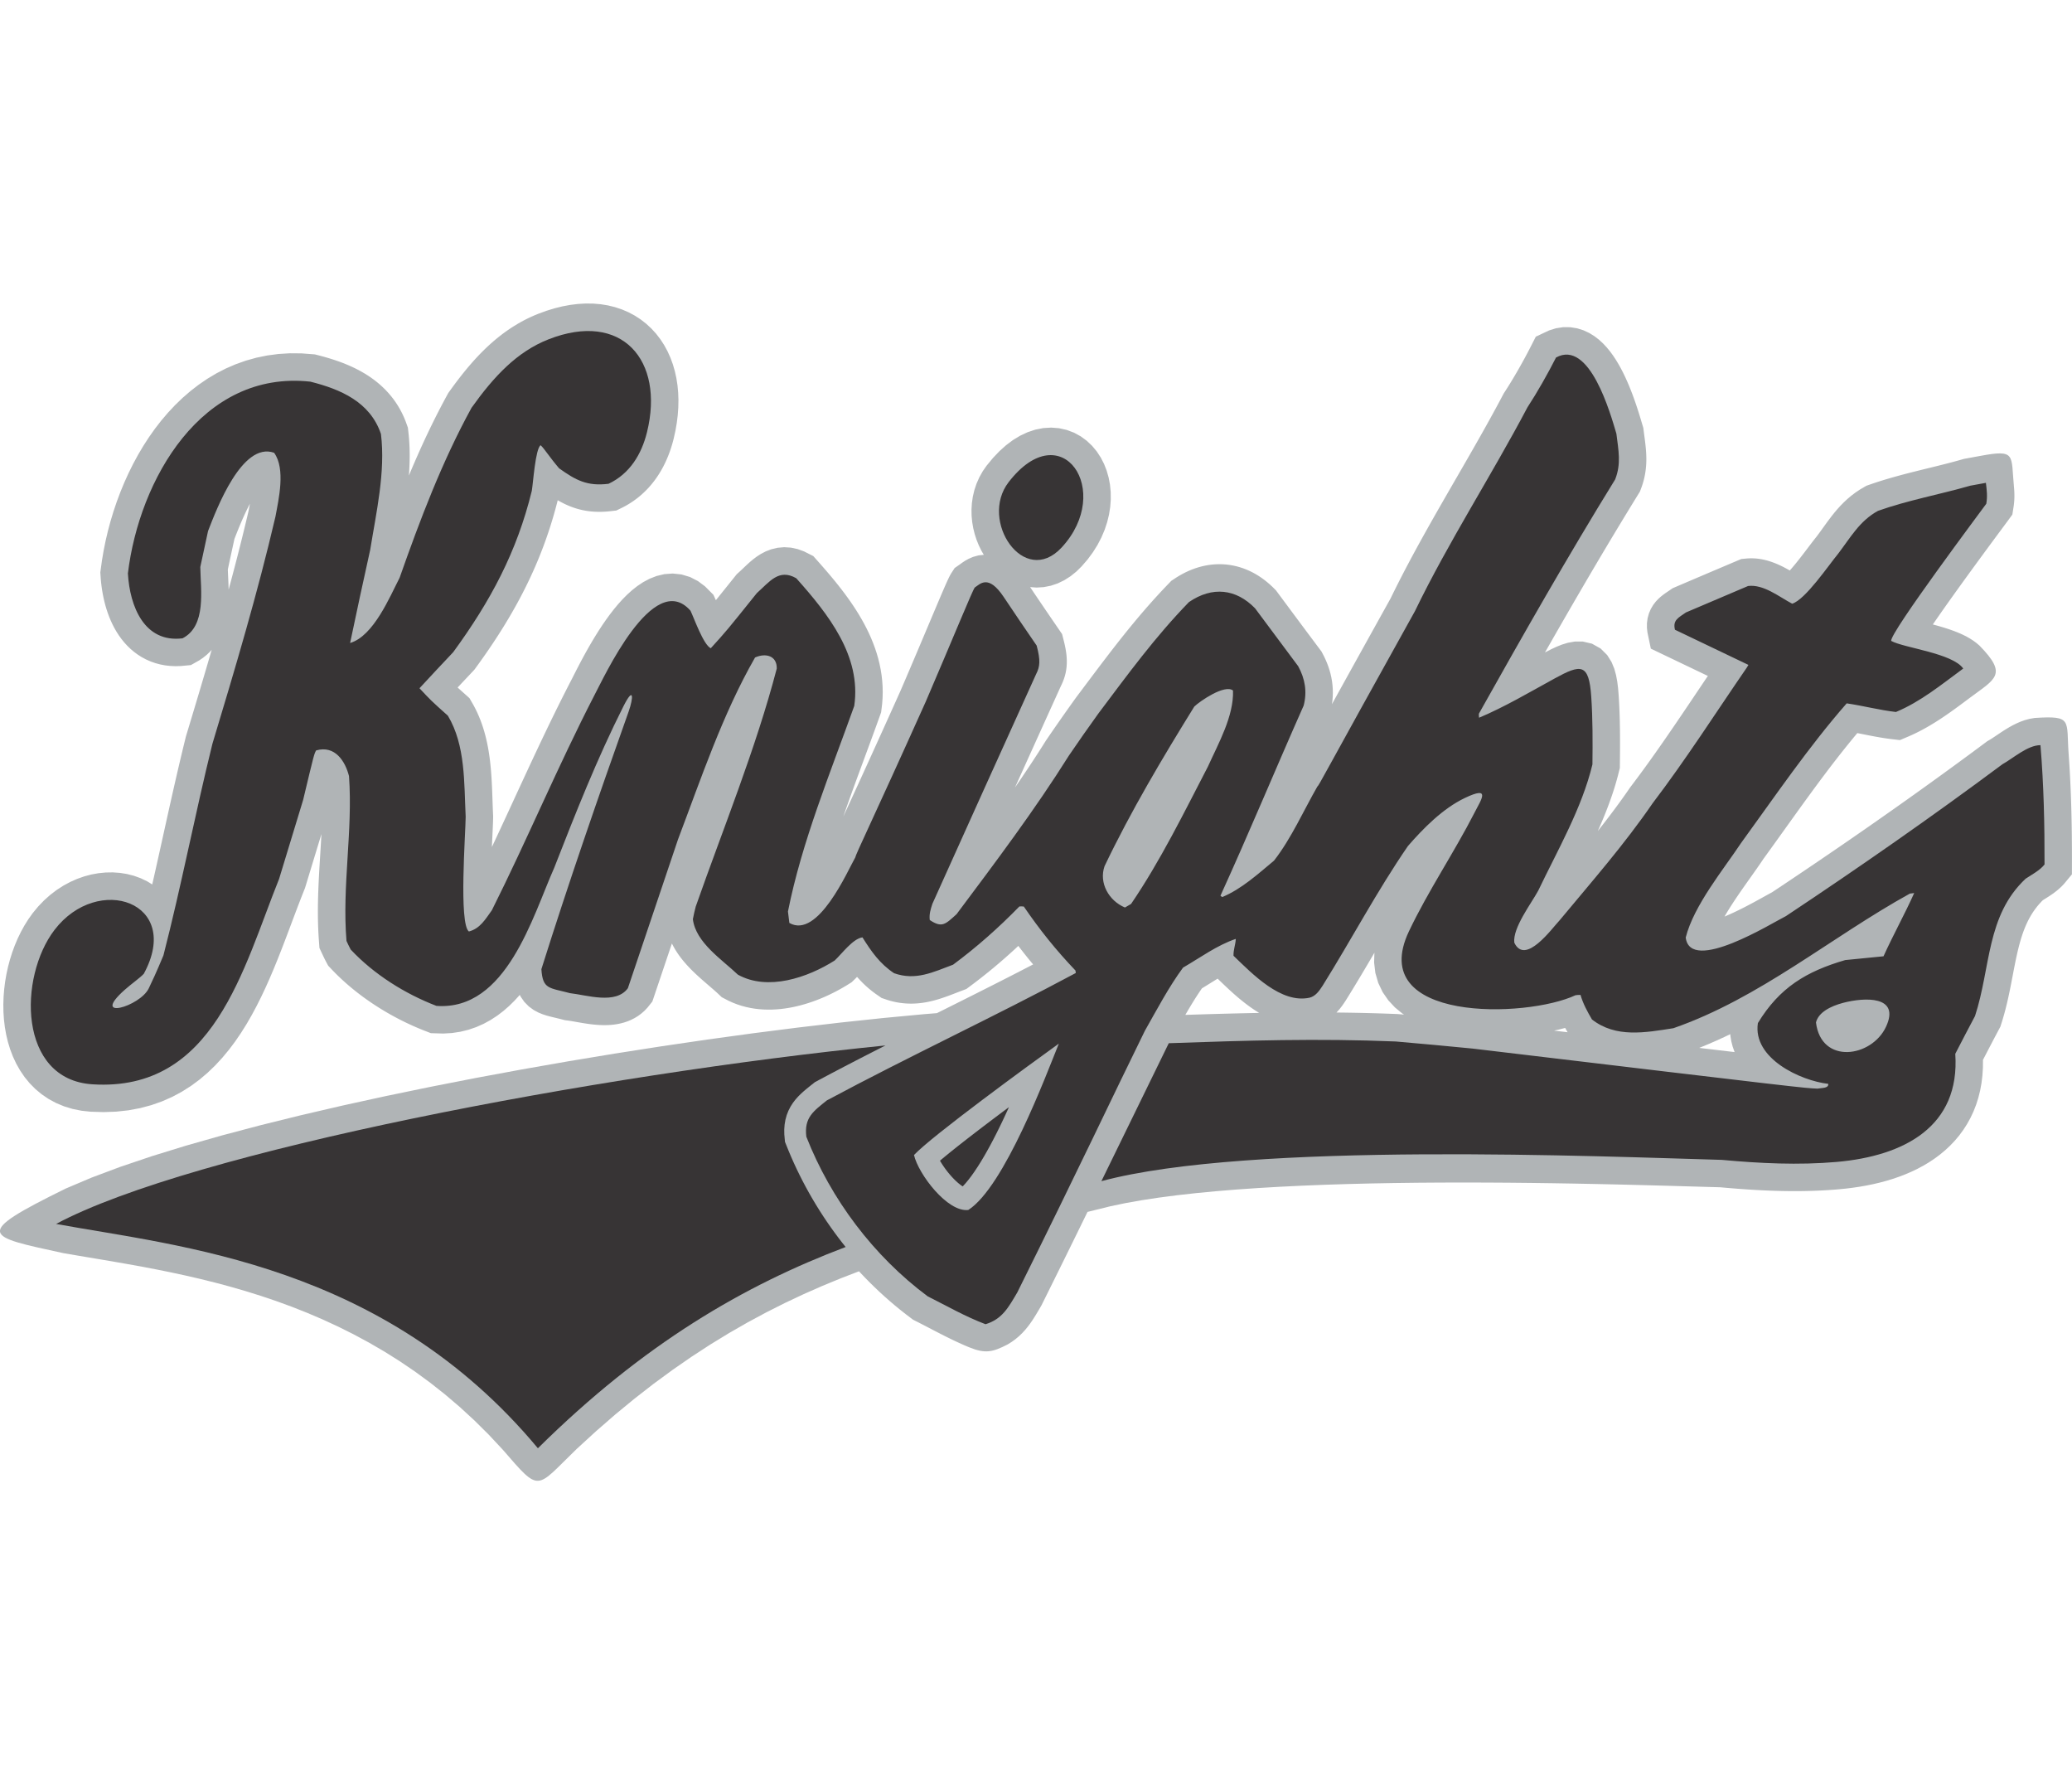<?xml version="1.0" encoding="UTF-8"?>
<!DOCTYPE svg PUBLIC "-//W3C//DTD SVG 1.1//EN" "http://www.w3.org/Graphics/SVG/1.1/DTD/svg11.dtd">
<!-- Creator: CorelDRAW -->
<svg xmlns="http://www.w3.org/2000/svg" xml:space="preserve" width="7.848in" height="6.757in" version="1.1" style="shape-rendering:geometricPrecision; text-rendering:geometricPrecision; image-rendering:optimizeQuality; fill-rule:evenodd; clip-rule:evenodd"
viewBox="0 0 7847.73 4457.89"
 xmlns:xlink="http://www.w3.org/1999/xlink"
 xmlns:xodm="http://www.corel.com/coreldraw/odm/2003">
 <defs>
  <style type="text/css">
   <![CDATA[
    .fil1 {fill:#373435}
    .fil0 {fill:#B0B4B6}
   ]]>
  </style>
 </defs>
 <g id="Layer_x0020_1">
  <g id="_2008737960928">
   <path class="fil0" d="M3737.24 613.36l23.92 -28.95 24.12 -25.34 25.03 -22.43 26.02 -19.54 27.12 -16.49 28.2 -13.27 29.23 -9.76 30.01 -5.99 30.4 -1.87 30.09 2.35 29.15 6.54 27.54 10.43 25.43 13.93 22.93 16.87 20.26 19.28 17.58 21.24 14.97 22.89 12.38 24.18 9.92 25.29 7.47 26.23 5.09 27.01 2.69 27.66 0.3 28.17 -2.12 28.51 -4.54 28.82 -7.05 28.91 -9.56 28.86 -12.13 28.62 -14.71 28.27 -17.33 27.72 -19.93 27.02 -22.84 26.48 -20.12 19.8 -21.97 17.68 -23.53 15.04 -24.96 12.08 -26.13 8.83 -26.88 5.3 -26.97 1.68 -24.65 -1.72 1.95 2.93 3.84 5.72 3.81 5.69 3.81 5.68 3.82 5.68 3.84 5.69 3.84 5.69 3.85 5.68 3.86 5.71 3.88 5.71 3.91 5.77 7.64 11.26 3.89 5.71 3.89 5.71 3.9 5.73 3.9 5.73 3.86 5.67 3.9 5.71 3.92 5.74 3.88 5.67 3.93 5.74 3.92 5.73 3.93 5.74 3.92 5.73 3.9 5.7 3.89 5.68 3.97 5.78 14.33 20.97 7.44 29.11 2.76 11.86 2.4 11.65 2 11.52 1.62 11.66 1.12 11.78 0.57 11.91 -0.07 12.01 -0.75 12.23 -1.54 12.22 -2.28 12.01 -2.98 11.57 -3.52 10.95 -3.94 10.25 -4.23 9.61 -2.86 5.79 -11.57 25.58 -24.62 54.37 -12.32 27.17 -12.29 27.15 -24.61 54.37 -12.3 27.15 -12.28 27.16 -12.31 27.18 -12.29 27.17 -12.3 27.16 -12.28 27.16 -12.29 27.17 -2.76 6.1 5.24 -7.6 12.79 -18.7 12.69 -18.7 12.57 -18.7 12.48 -18.74 12.39 -18.79 12.27 -18.79 12.14 -18.81 12.04 -18.86 13.07 -20.73 7.9 -11.57 6.9 -10.08 6.93 -10.06 6.96 -10.09 6.97 -10.07 6.99 -10.07 7.01 -10.05 7.03 -10.07 7.06 -10.05 7.02 -9.98 7.06 -10.01 7.09 -10 7.09 -9.97 7.11 -9.96 7.11 -9.93 7.72 -10.75 11.21 -14.91 12.37 -16.48 18.92 -25.23 10.38 -13.82 10.37 -13.81 10.37 -13.77 10.36 -13.73 10.38 -13.71 10.41 -13.69 10.41 -13.62 10.44 -13.61 10.5 -13.61 10.56 -13.59 10.6 -13.54 10.65 -13.51 10.72 -13.49 10.81 -13.47 10.88 -13.42 10.97 -13.41 11.07 -13.39 11.19 -13.38 11.29 -13.34 11.4 -13.31 11.54 -13.3 11.69 -13.28 11.81 -13.23 11.96 -13.21 12.1 -13.18 12.29 -13.19 12.46 -13.14 20.33 -21.13 19.49 -12.86 11.55 -7.04 11.7 -6.56 11.94 -6.1 12.12 -5.59 12.27 -5.07 12.45 -4.53 12.67 -4 12.8 -3.41 12.87 -2.82 13.02 -2.23 13.13 -1.6 13.16 -0.96 13.18 -0.32 13.15 0.32 13.21 0.97 13.1 1.65 12.91 2.26 12.78 2.89 12.68 3.52 12.48 4.14 12.18 4.68 11.95 5.24 11.79 5.82 11.48 6.34 11.14 6.79 10.87 7.27 10.61 7.74 10.26 8.15 9.99 8.55 9.71 8.99 13.69 13.58 9.71 13.1 5.07 6.82 5.05 6.82 5.05 6.8 5.06 6.82 15.21 20.46 5.07 6.83 5.07 6.82 5.02 6.78 5.05 6.78 5.1 6.86 5.07 6.81 5.06 6.81 5.12 6.86 5.09 6.85 5.07 6.81 5.07 6.83 5.11 6.85 5.96 8.02 9.31 12.46 5.15 6.88 5.14 6.89 5.1 6.83 5.11 6.83 5.15 6.87 5.16 6.9 9.46 12.64 11.1 14.79 9.54 18.34 5.99 12.68 5.51 12.99 4.99 13.32 4.41 13.61 3.79 13.81 3.16 14.06 2.49 14.4 1.75 14.51 1.03 14.6 0.28 14.75 -0.46 14.81 -1.24 14.82 -1.68 12.64 1.39 -2.52 18.21 -32.94 19.67 -35.57 21.23 -38.34 22.81 -41.18 24.48 -44.14 26.18 -47.19 27.96 -50.36 29.79 -53.61 30.34 -54.57 11.01 -22.51 12.58 -25.25 12.74 -25.14 12.91 -25.04 13.03 -24.91 13.18 -24.82 13.3 -24.74 13.41 -24.64 13.49 -24.54 13.58 -24.46 13.64 -24.38 13.72 -24.32 13.75 -24.25 13.81 -24.18 13.82 -24.12 13.85 -24.07 13.83 -23.99 13.85 -23.98 13.82 -23.92 13.8 -23.88 13.73 -23.83 13.71 -23.82 13.64 -23.79 13.57 -23.77 13.47 -23.72 13.39 -23.73 13.27 -23.71 13.17 -23.7 13.03 -23.7 12.9 -23.7 12.74 -23.69 14.89 -28.04 5.89 -9.06 3.32 -5.16 3.34 -5.23 3.32 -5.26 3.36 -5.36 3.34 -5.37 3.34 -5.43 3.35 -5.5 3.36 -5.54 3.37 -5.61 3.33 -5.59 3.34 -5.66 3.32 -5.65 3.33 -5.72 3.31 -5.72 3.3 -5.74 3.26 -5.74 3.24 -5.75 3.25 -5.79 3.22 -5.78 3.18 -5.76 3.17 -5.77 3.15 -5.79 3.12 -5.74 3.08 -5.75 3.07 -5.74 2.99 -5.66 2.98 -5.66 2.95 -5.65 2.93 -5.66 2.86 -5.56 19.07 -37.39 50.53 -23.76 25.84 -8.05 26.98 -4.13 27.17 0.1 26.16 4.2 24.27 7.64 21.88 10.26 19.5 12.11 17.29 13.37 15.37 14.18 13.77 14.77 12.49 15.2 11.42 15.58 10.5 15.84 9.71 16.01 9.06 16.21 8.47 16.35 7.91 16.33 7.39 16.28 6.96 16.18 6.51 16.03 6.08 15.71 5.67 15.35 5.31 14.94 4.9 14.4 4.52 13.71 4.14 12.97 3.78 12.12 3.4 11.2 3.01 10.05 2.59 8.75 4.71 15.78 1.77 14.32 0.72 5.58 0.73 5.65 0.76 5.72 0.76 5.76 0.76 5.79 0.76 5.89 0.75 6.05 0.71 6.17 0.68 6.13 0.64 6.32 0.6 6.51 0.52 6.56 0.45 6.64 0.36 6.85 0.26 7.05 0.13 7.11 0.01 7.25 -0.15 7.42 -0.31 7.49 -0.5 7.64 -0.67 7.67 -0.89 7.86 -1.12 8.04 -1.35 7.99 -1.56 8.05 -1.84 8.2 -2.06 8.16 -2.34 8.27 -2.59 8.27 -2.84 8.22 -6.12 16.3 -22.05 35.79 -16.63 27.14 -16.59 27.21 -16.53 27.24 -16.49 27.28 -16.43 27.32 -16.38 27.36 -16.34 27.39 -16.3 27.44 -16.24 27.45 -16.21 27.5 -16.16 27.54 -16.13 27.56 -16.08 27.58 -16.05 27.62 -16.01 27.64 -15.98 27.68 -15.95 27.7 -15.92 27.71 -15.89 27.74 -15.86 27.76 -13.42 23.55 5.93 -3.2 19.14 -9.75 19.2 -8.92 20.17 -8.07 22.26 -6.8 25.95 -4.62 30.89 -0.06 34.61 8.14 32.67 18.31 25.02 24.98 16.44 26.38 10.31 25.18 6.64 24.12 4.48 23.93 3.12 24.67 2.16 25.64 0.59 9.15 0.52 8.41 0.47 8.38 0.45 8.38 0.41 8.43 0.38 8.35 0.34 8.37 0.32 8.36 0.28 8.42 0.26 8.33 0.23 8.32 0.21 8.34 0.17 8.32 0.16 8.26 0.14 8.28 0.12 8.35 0.08 8.33 0.07 8.23 0.06 8.23 0.04 8.28 0.01 8.2 0.01 8.15 -0.01 8.23 -0.02 8.22 -0.04 8.2 -0.05 8.12 -0.06 8.13 -0.06 8.15 -0.15 16.24 -0.09 8.05 -0.21 20.25 -7.12 28.4 -4.67 17.27 -4.95 17.15 -5.23 17.04 -5.49 16.88 -5.7 16.73 -5.93 16.62 -6.11 16.48 -6.33 16.4 -6.49 16.24 -6.64 16.13 -6.79 16 -6.91 15.9 -5.16 11.58 10.33 -13.09 10.52 -13.47 10.45 -13.49 10.37 -13.54 10.29 -13.58 10.21 -13.62 10.13 -13.67 10.05 -13.74 9.96 -13.8 9.88 -13.88 9.78 -13.94 11.19 -16.18 13 -17.17 11.43 -15.25 11.38 -15.34 11.34 -15.42 11.26 -15.46 11.23 -15.56 11.2 -15.63 11.15 -15.68 11.11 -15.74 11.09 -15.8 11.04 -15.83 11.02 -15.9 11 -15.96 10.99 -15.99 10.95 -16.02 10.95 -16.07 10.92 -16.09 10.93 -16.14 10.92 -16.16 10.91 -16.18 10.89 -16.18 10.91 -16.23 10.93 -16.25 10.93 -16.25 10.94 -16.24 10.97 -16.28 4.36 -6.46 -215.95 -103.31 -12.95 -61.71 -1.84 -16.68 0.01 -17.84 2.41 -18.56 4.96 -18.3 7.31 -17.14 8.98 -15.15 9.72 -12.65 9.57 -10.19 9.02 -8.2 8.13 -6.53 7.24 -5.34 6.34 -4.4 5.44 -3.69 4.77 -3.22 13.39 -9.2 16.74 -7.17 7.34 -3.14 7.32 -3.13 7.33 -3.14 7.32 -3.12 7.35 -3.14 7.3 -3.11 7.34 -3.14 7.34 -3.12 7.35 -3.14 7.37 -3.14 7.36 -3.14 7.36 -3.13 14.68 -6.25 7.45 -3.17 7.37 -3.13 14.69 -6.25 7.44 -3.16 7.38 -3.13 7.32 -3.11 7.39 -3.14 14.8 -6.28 44.34 -18.81 22.29 -9.44 24.31 -2.26 11.12 -0.44 10.85 0.17 10.62 0.69 10.35 1.19 9.9 1.59 9.57 1.96 9.36 2.3 8.96 2.57 8.56 2.77 8.28 2.96 8.05 3.13 7.7 3.25 7.42 3.32 7.17 3.4 7.02 3.48 6.79 3.54 6.39 3.44 6.24 3.45 5.11 2.89 4.54 -5.12 5.36 -6.2 5.47 -6.48 5.55 -6.71 5.56 -6.83 5.59 -6.98 5.58 -7.07 5.56 -7.11 5.47 -7.07 5.41 -7.05 5.36 -7.03 5.25 -6.91 5.09 -6.71 4.98 -6.57 4.9 -6.45 4.76 -6.22 4.59 -5.94 4.48 -5.74 4.44 -5.59 2.55 -3.11 7.16 -9.53 7.98 -10.9 8.12 -11.26 8.38 -11.63 8.67 -11.96 9.09 -12.26 9.58 -12.51 10.2 -12.73 10.9 -12.86 11.72 -12.91 12.64 -12.87 13.67 -12.71 14.69 -12.36 15.81 -11.93 16.94 -11.33 24.12 -14.14 20.6 -7.19 11.53 -3.9 11.55 -3.79 11.57 -3.68 11.51 -3.56 11.54 -3.48 11.5 -3.36 11.49 -3.3 11.5 -3.21 11.43 -3.13 11.39 -3.06 11.42 -3.02 11.37 -2.95 11.33 -2.89 11.28 -2.85 11.28 -2.83 11.22 -2.78 11.18 -2.76 11.12 -2.72 11.03 -2.71 11.03 -2.7 10.96 -2.7 10.87 -2.69 10.88 -2.72 10.78 -2.71 10.66 -2.71 10.64 -2.75 10.59 -2.78 10.45 -2.79 10.4 -2.83 10.33 -2.87 15.34 -4.36 15.99 -2.93 3.7 -0.68 3.69 -0.67 3.7 -0.67 3.48 -0.64 3.7 -0.69 3.87 -0.71 7.42 -1.36 3.69 -0.67 3.69 -0.68 3.7 -0.67 3.48 -0.64c138.31,-25.82 117.26,-4.86 129.07,117.33l0.53 6.25 0.46 6.49 0.37 6.83 0.22 7.08 0.07 7.25 -0.11 7.42 -0.31 7.66 -0.55 7.91 -0.78 8.05 -1.05 8.14 -4.96 31.45 -16.95 23.21 -4.08 5.52 -5.7 7.69 -7.3 9.85 -8.81 11.87 -10.15 13.71 -11.43 15.45 -12.54 16.97 -13.54 18.34 -14.36 19.52 -15.1 20.56 -15.69 21.43 -16.15 22.12 -16.47 22.64 -16.67 22.99 -16.72 23.17 -16.66 23.19 -16.44 23.02 -16.11 22.7 -15.62 22.16 -15.01 21.47 -14.23 20.59 -5.44 7.96 8.51 2.27 11.68 3.25 11.73 3.38 11.86 3.58 12.01 3.82 11.97 4.06 11.99 4.32 12.01 4.68 12.06 5.07 12.1 5.58 12.07 6.14 12.11 6.86 12.22 7.8 12.26 8.99 12.26 10.47c107.93,110.32 60.36,124.94 -37.62,198.22l-7.67 5.75 -7.72 5.76 -7.74 5.77 -7.87 5.85 -7.92 5.85 -7.99 5.87 -8.09 5.89 -8.16 5.88 -8.24 5.88 -8.36 5.88 -8.43 5.84 -8.52 5.81 -8.66 5.81 -8.75 5.75 -8.82 5.68 -8.99 5.68 -9.13 5.6 -9.21 5.52 -9.3 5.4 -9.46 5.35 -9.63 5.26 -9.75 5.14 -9.85 5 -10.05 4.91 -10.2 4.77 -10.36 4.63 -34.99 14.85 -33.74 -3.94 -6.72 -0.86 -6.64 -0.9 -6.52 -0.95 -6.46 -0.97 -6.49 -1.03 -6.47 -1.06 -6.31 -1.08 -6.23 -1.09 -6.24 -1.12 -6.29 -1.15 -6.15 -1.16 -6.02 -1.15 -6.12 -1.18 -6.03 -1.18 -5.88 -1.17 -5.86 -1.16 -5.84 -1.16 -5.88 -1.16 -5.72 -1.14 -5.68 -1.11 -4.06 -0.8 -0.86 1.02 -12.75 15.33 -12.7 15.46 -12.63 15.59 -12.59 15.72 -12.52 15.82 -12.49 15.94 -12.43 16.04 -12.39 16.14 -12.34 16.23 -12.31 16.3 -12.26 16.38 -12.24 16.47 -12.21 16.53 -12.19 16.6 -12.14 16.63 -12.14 16.7 -12.12 16.73 -12.1 16.78 -12.1 16.81 -12.08 16.82 -24.18 33.73 -12.08 16.86 -12.09 16.86 -12.1 16.87 -12.11 16.84 -12.12 16.83 -12.15 16.81 -10.99 15.15 -5.47 8.16 -6.98 10.24 -7.13 10.3 -7.24 10.38 -7.36 10.45 -7.41 10.49 -7.5 10.57 -7.54 10.63 -7.56 10.68 -7.56 10.72 -7.56 10.78 -7.5 10.8 -7.44 10.81 -7.35 10.82 -7.25 10.82 -7.11 10.81 -6.97 10.78 -6.77 10.71 -6.59 10.69 -6.36 10.6 -4.94 8.5 5.43 -2.24 14.41 -6.28 14.54 -6.66 14.6 -6.95 14.45 -7.12 14.19 -7.2 13.84 -7.19 13.38 -7.11 12.81 -6.91 12.12 -6.63 11.37 -6.28 10.59 -5.88 9.72 -5.39 8.89 -4.88 8.25 -4.43 1.22 -0.63 21.13 -14.05 25.92 -17.29 25.89 -17.33 25.88 -17.38 25.86 -17.41 25.83 -17.45 25.81 -17.5 25.78 -17.54 25.75 -17.56 25.72 -17.6 25.69 -17.64 25.67 -17.7 25.63 -17.72 25.6 -17.77 25.57 -17.8 25.53 -17.85 25.51 -17.89 25.47 -17.93 25.42 -17.95 25.39 -18 25.35 -18.05 25.33 -18.09 25.27 -18.12 25.24 -18.17 25.19 -18.2 25.16 -18.26 25.1 -18.28 25.06 -18.33 25.03 -18.37 24.98 -18.41 24.92 -18.45 29.62 -22.01 11.43 -6.67 5.87 -3.68 7.01 -4.59 8 -5.35 8.81 -5.95 9.59 -6.42 10.37 -6.79 11.17 -7.03 11.94 -7.09 12.82 -7.06 13.82 -6.86 15.01 -6.51 16.4 -5.87 17.98 -4.9 19.7 -3.42c144.52,-9.11 118.83,7.8 128.44,137.62l1.02 14.46 0.97 14.48 0.92 14.46 0.86 14.45 0.82 14.46 0.77 14.47 0.72 14.43 0.68 14.45 0.64 14.44 0.59 14.45 0.54 14.41 0.51 14.42 0.47 14.43 0.43 14.43 0.39 14.41 0.34 14.39 0.32 14.35 0.28 14.41 0.25 14.36 0.22 14.35 0.19 14.37 0.15 14.36 0.12 14.33 0.1 14.3 0.08 14.31 0.04 14.33 0.02 14.26 0 14.27 -0.08 51.62 -29.2 35.2 -7.44 8 -7.37 7.18 -7.27 6.49 -7.13 5.9 -6.9 5.34 -6.76 4.96 -6.48 4.51 -6.16 4.13 -5.88 3.82 -5.56 3.54 -5.24 3.3 -4.81 3 -3.96 2.5 -4.24 4.16 -9.27 10.03 -8.58 10.19 -7.95 10.41 -7.41 10.67 -6.89 10.94 -6.44 11.25 -6.03 11.6 -5.66 11.99 -5.3 12.36 -4.99 12.79 -4.68 13.21 -4.42 13.63 -4.16 14.06 -3.94 14.47 -3.75 14.91 -3.6 15.33 -3.45 15.69 -3.36 16.08 -3.29 16.45 -3.27 16.81 -3.28 17.12 -3.34 17.44 -3.44 17.79 -3.61 18.09 -3.8 18.33 -4.06 18.61 -4.36 18.86 -4.74 19.1 -5.16 19.29 -5.63 19.49 -8.66 27.61 -9.2 17.26 -4.61 8.7 -4.63 8.76 -4.63 8.78 -4.61 8.78 -4.6 8.79 -4.64 8.88 -4.63 8.87 -9.29 17.86 -4.85 9.33 -9.07 17.51 -1.24 2.41 0.02 0.38 -0.27 29.97 -1.9 29.29 -3.5 28.61 -5.13 27.89 -6.73 27.07 -8.33 26.24 -9.88 25.32 -11.4 24.36 -12.84 23.29 -14.21 22.2 -15.46 21.04 -16.65 19.89 -17.73 18.69 -18.68 17.48 -19.54 16.3 -20.36 15.18 -21.05 14.04 -21.7 12.99 -22.27 11.94 -22.8 10.95 -23.27 10.02 -23.72 9.12 -24.1 8.24 -24.46 7.44 -24.8 6.65 -25.11 5.91 -25.38 5.18 -25.63 4.51 -25.88 3.85 -26.06 3.21 -25.86 2.57 -14.8 1.24 -14.43 1.08 -14.46 0.97 -14.41 0.85 -14.41 0.74 -14.41 0.62 -14.39 0.51 -14.36 0.41 -14.34 0.31 -14.34 0.21 -14.36 0.11 -14.28 0.01 -14.3 -0.07 -14.3 -0.16 -14.25 -0.24 -14.18 -0.33 -14.21 -0.4 -14.23 -0.48 -14.18 -0.56 -14.11 -0.63 -14.1 -0.69 -14.1 -0.76 -14.07 -0.82 -14.01 -0.89 -13.98 -0.93 -13.95 -0.99 -13.94 -1.03 -13.9 -1.1 -13.85 -1.13 -13.84 -1.18 -13.78 -1.21 -10.32 -0.95 -41.1 -1.14 -49.6 -1.42 -54.42 -1.56 -58.91 -1.67 -63.11 -1.71 -66.97 -1.72 -70.54 -1.68 -73.75 -1.61 -76.67 -1.48 -79.25 -1.31 -81.51 -1.1 -83.42 -0.85 -85.04 -0.53 -86.31 -0.2 -87.28 0.19 -87.88 0.61 -88.18 1.11 -88.14 1.61 -87.78 2.18 -87.06 2.78 -86.03 3.43 -84.65 4.12 -82.94 4.84 -80.88 5.6 -78.47 6.42 -75.71 7.25 -72.59 8.13 -69.08 9.02 -65.2 9.94 -60.89 10.85 -56.16 11.75 -86.84 21.45 -12.58 25.74 -17.9 36.58 -18.48 37.68 -19.06 38.81 -19.69 39.96 -20.3 41.17 -20.98 42.43 -21.65 43.73 -24.02 48.38 -8.08 13.69 -6.18 10.45 -6.46 10.76 -6.84 11.01 -7.37 11.34 -8.08 11.63 -8.89 11.84 -9.83 11.88 -10.94 11.9 -12.18 11.7 -13.37 11.23 -14.6 10.55 -15.68 9.67c-56.47,29.2 -84.43,34.96 -143.89,10.91l-7.81 -3.24 -7.79 -3.3 -7.74 -3.37 -7.62 -3.38 -7.6 -3.43 -7.51 -3.45 -7.49 -3.5 -7.41 -3.51 -7.34 -3.54 -7.3 -3.55 -7.25 -3.57 -7.22 -3.59 -7.16 -3.6 -7.03 -3.56 -7.06 -3.6 -6.99 -3.58 -6.94 -3.58 -6.88 -3.57 -6.86 -3.55 -6.81 -3.55 -6.73 -3.5 -6.71 -3.49 -6.69 -3.48 -13.28 -6.87 -6.52 -3.36 -6.52 -3.33 -6.49 -3.3 -15.09 -7.62 -27.37 -20.77 -20.31 -16 -20.01 -16.37 -19.72 -16.75 -19.4 -17.08 -19.1 -17.43 -18.79 -17.78 -18.49 -18.11 -18.14 -18.41 -17.84 -18.74 -5.35 -5.82 -68.93 26.57 -70.6 29.1 -70.51 31.07 -70.48 33.2 -70.5 35.53 -70.59 37.96 -70.72 40.59 -70.91 43.34 -71.14 46.31 -71.44 49.4 -71.78 52.68 -72.17 56.11 -72.59 59.72 -73.08 63.49 -73.6 67.43c-157.01,151.43 -136.14,169.44 -279.95,3.27l-53.59 -57.34 -54.43 -53.96 -55.21 -50.72 -55.87 -47.6 -56.5 -44.62 -57.04 -41.76 -57.52 -39.03 -57.91 -36.41 -58.25 -33.91 -58.5 -31.54 -58.69 -29.3 -58.78 -27.15 -58.82 -25.12 -58.75 -23.21 -58.63 -21.41 -58.4 -19.71 -58.1 -18.13 -57.73 -16.66 -57.27 -15.32 -56.7 -14.06 -56.09 -12.95 -55.36 -11.92 -54.56 -11.03 -53.67 -10.23 -52.72 -9.58 -51.68 -9.02 -50.56 -8.6 -49.37 -8.28 -48.13 -8.11 -46.81 -8.05c-292.44,-63.82 -347.67,-68.78 10.27,-244.42l97.77 -41.41 108.81 -40.77 119.16 -40.25 128.82 -39.72 137.6 -39.14 145.55 -38.49 152.62 -37.75 158.79 -36.87 164.02 -35.91 168.34 -34.81 171.72 -33.6 174.18 -32.25 175.7 -30.8 176.28 -29.21 175.92 -27.5 174.63 -25.64 172.38 -23.67 169.21 -21.58 165.11 -19.36 160.09 -16.98 154.11 -14.51 48.63 -3.92 7.91 -3.96 29.66 -14.81 29.61 -14.81 29.59 -14.81 29.56 -14.83 29.53 -14.83 29.45 -14.85 29.43 -14.87 29.38 -14.92 29.33 -14.94 29.24 -14.99 29.18 -15.02 29.11 -15.1 3.35 -1.75 -4.66 -5.56 -6.46 -7.81 -6.42 -7.84 -6.4 -7.91 -6.3 -7.88 -6.28 -7.91 -6.23 -7.95 -6.21 -7.98 -6.18 -8.07 -0.94 -1.23 -0.05 0.05 -8.05 7.49 -8.03 7.38 -8.07 7.37 -8.14 7.34 -8.16 7.3 -8.17 7.22 -8.2 7.19 -8.28 7.18 -8.32 7.14 -8.34 7.07 -8.37 7.04 -8.45 7.02 -8.48 6.97 -8.5 6.9 -8.51 6.86 -8.6 6.84 -8.67 6.84 -8.67 6.75 -8.69 6.71 -8.83 6.72 -8.86 6.67 -20.38 15.17 -20.56 7.76 -6.7 2.56 -6.84 2.64 -6.91 2.66 -7.02 2.7 -7.25 2.77 -7.4 2.79 -7.45 2.75 -7.63 2.76 -7.88 2.75 -8.08 2.72 -8.23 2.62 -8.4 2.55 -8.72 2.47 -8.9 2.32 -9.03 2.14 -9.33 2 -9.63 1.78 -9.82 1.55 -10.04 1.25 -10.23 0.97 -10.5 0.63 -10.73 0.28 -10.86 -0.13 -10.95 -0.51 -11.2 -0.97 -11.3 -1.41 -11.35 -1.89 -11.4 -2.35 -11.42 -2.84 -11.46 -3.33 -23.68 -7.91 -23.77 -16.47 -12.7 -9.55 -12.11 -9.89 -11.5 -10.15 -10.86 -10.34 -10.31 -10.52 -9.79 -10.68 -1.97 -2.3 -6.47 6.64 -14.31 13.79 -19.96 12.4 -11.74 6.97 -12.01 6.83 -12.26 6.64 -12.52 6.49 -12.84 6.31 -13.13 6.13 -13.32 5.86 -13.55 5.63 -13.82 5.37 -14.05 5.09 -14.28 4.78 -14.47 4.45 -14.71 4.09 -14.94 3.73 -15.1 3.29 -15.26 2.87 -15.5 2.4 -15.69 1.91 -15.87 1.35 -16.02 0.8 -16.19 0.16 -16.32 -0.49 -16.42 -1.2 -16.5 -1.93 -16.62 -2.74 -16.65 -3.58 -16.57 -4.45 -16.52 -5.36 -16.46 -6.35 -16.24 -7.32 -26.09 -13.58 -15.69 -14.76 -5.02 -4.58 -5.42 -4.85 -5.75 -5.06 -6.06 -5.26 -6.32 -5.45 -6.61 -5.68 -6.84 -5.89 -6.99 -6.04 -7.18 -6.26 -7.33 -6.47 -7.43 -6.66 -7.53 -6.88 -7.62 -7.15 -7.66 -7.4 -7.68 -7.66 -7.64 -7.92 -7.64 -8.25 -7.55 -8.54 -7.47 -8.89 -7.38 -9.31 -7.22 -9.74 -6.99 -10.14 -6.78 -10.64 -6.44 -11.12 -6.07 -11.59 -0.63 -1.36 -2.95 8.76 -5.94 17.62 -5.93 17.63 -5.94 17.6 -5.92 17.61 -5.95 17.62 -5.93 17.62 -5.94 17.6 -5.92 17.61 -5.94 17.61 -5.93 17.63 -11.8 34.95 -18.77 23.53 -11.25 11.76 -12.1 10.57 -12.66 9.23 -13.01 7.92 -13.21 6.65 -13.19 5.45 -13.02 4.34 -12.75 3.39 -12.53 2.57 -12.2 1.85 -11.84 1.22 -11.46 0.7 -11.23 0.26 -10.91 -0.12 -10.47 -0.43 -10.25 -0.66 -10.03 -0.9 -9.67 -1.06 -9.37 -1.19 -9.09 -1.28 -8.81 -1.36 -8.5 -1.38 -8.13 -1.39 -7.79 -1.36 -7.43 -1.33 -6.95 -1.22 -6.51 -1.13 -6.09 -1.01 -5.53 -0.87 -4.86 -0.69 -11.95 -1.51 -19.81 -5.12 -11.9 -2.89 -11.9 -2.83 -12.27 -3.03 -13.14 -3.57 -14.55 -4.71 -16.24 -6.61 -17.87 -9.59 -18.43 -13.44 -17.13 -17.33 -13.96 -19.96 -3.27 -6.71 -0.91 1.11 -19.13 20.99 -20.44 20.09 -21.82 19 -23.31 17.71 -24.85 16.22 -26.45 14.46 -28.01 12.44 -29.46 10.11 -30.75 7.56 -31.9 4.83 -32.8 1.94 -46.99 -1.41 -28.59 -11.14 -12.47 -5.06 -12.4 -5.22 -12.37 -5.41 -12.32 -5.57 -12.28 -5.74 -12.26 -5.93 -12.19 -6.1 -12.14 -6.26 -12.09 -6.45 -11.97 -6.58 -11.94 -6.77 -11.9 -6.95 -11.81 -7.13 -11.7 -7.27 -11.62 -7.44 -11.5 -7.58 -11.42 -7.76 -11.32 -7.92 -11.21 -8.08 -11.12 -8.25 -10.98 -8.41 -10.85 -8.56 -10.73 -8.73 -10.61 -8.89 -10.46 -9.05 -10.3 -9.18 -10.18 -9.38 -10 -9.52 -9.86 -9.69 -9.7 -9.86 -18.53 -19.51 -9.31 -17.33 -2.9 -5.67 -2.62 -5.27 -2.4 -4.98 -2.19 -4.62 -2.01 -4.29 -1.72 -3.7 -9.96 -21.03 -2.95 -39.63 -1.22 -21.13 -0.88 -21.02 -0.59 -20.93 -0.3 -20.84 -0.04 -20.71 0.19 -20.61 0.4 -20.52 0.58 -20.39 0.74 -20.28 0.87 -20.17 0.98 -20.08 1.08 -19.94 1.13 -19.81 1.18 -19.72 1.19 -19.66 1.21 -19.53 1.18 -19.38 1.14 -19.26 1.07 -19.18 0.46 -8.75 -1.07 3.5 -2.85 9.34 -2.82 9.29 -2.84 9.34 -2.86 9.42 -2.86 9.34 -2.82 9.26 -2.84 9.35 -2.87 9.44 -2.86 9.34 -2.82 9.29 -2.84 9.34 -2.86 9.43 -2.85 9.34 -2.82 9.28 -2.84 9.34 -2.86 9.42 -2.85 9.34 -2.83 9.31 -2.85 9.34 -2.85 9.4 -4.11 13.44 -14.05 35.45 -12.31 31.92 -12.42 32.78 -12.59 33.49 -12.8 34.09 -13.1 34.57 -13.48 34.95 -13.93 35.16 -14.43 35.29 -15.05 35.32 -15.75 35.23 -16.53 35 -17.42 34.7 -18.42 34.27 -19.52 33.75 -20.75 33.06 -22.06 32.28 -23.54 31.36 -25.13 30.28 -26.83 29.03 -28.65 27.6 -30.59 25.96 -32.57 24.09 -34.6 21.96 -36.63 19.63 -38.66 17.05 -40.58 14.26 -42.44 11.3 -44.21 8.22 -45.91 5.02 -47.53 1.79 -49.75 -1.55 -34.25 -3.66 -33.54 -6.72 -32.08 -9.7 -30.43 -12.6 -28.53 -15.35 -26.41 -17.88 -24.1 -20.1 -21.73 -22.04 -19.27 -23.58 -16.89 -24.87 -14.61 -25.88 -12.45 -26.7 -10.39 -27.31 -8.48 -27.79 -6.67 -28.17 -4.99 -28.46 -3.38 -28.61 -1.87 -28.73 -0.42 -28.75 0.96 -28.73 2.3 -28.62 3.59 -28.45 4.86 -28.2 6.1 -27.92 7.34 -27.51 8.53 -27.06 9.76 -26.52 10.98 -25.94 12.24 -25.25 13.5 -24.47 14.83 -23.61 16.34 -22.86 20.66 -25 22.13 -23.02 23.29 -20.79 24.32 -18.58 25.18 -16.28 25.87 -14.03 26.44 -11.74 26.85 -9.51 27.16 -7.2 27.26 -4.95 27.29 -2.67 27.19 -0.4 26.99 1.93 26.6 4.27 26.11 6.69 25.45 9.18 24.57 11.75 19.26 11.82 0.92 -4.03 5.66 -24.92 5.61 -24.99 5.6 -25.01 5.57 -25.04 5.57 -25.07 5.55 -25.12 5.57 -25.14 5.56 -25.15 11.14 -50.34 5.6 -25.21 5.63 -25.23 5.66 -25.2 5.69 -25.26 5.75 -25.26 5.78 -25.23 5.84 -25.24 5.9 -25.26 5.97 -25.24 6.03 -25.22 6.11 -25.22 6.8 -27.7 8.83 -29.23 8.02 -26.62 8.02 -26.63 8 -26.64 7.98 -26.64 7.96 -26.63 7.93 -26.64 7.9 -26.65 7.88 -26.66 7.84 -26.64 7.8 -26.64 7.76 -26.68 1.75 -6.05 -6.7 7.46 -12.47 11.87 -13.68 10.99 -14.67 9.93 -31.34 17.63 -38.84 3.59 -19.77 0.5 -19.56 -0.82 -19.28 -2.22 -18.86 -3.57 -18.4 -4.96 -17.78 -6.26 -17.04 -7.52 -16.19 -8.62 -15.34 -9.7 -14.35 -10.59 -13.37 -11.36 -12.36 -11.98 -11.41 -12.53 -10.5 -12.99 -9.63 -13.37 -8.77 -13.62 -7.99 -13.86 -7.27 -14.07 -6.6 -14.21 -5.95 -14.32 -5.37 -14.41 -4.82 -14.47 -4.31 -14.58 -3.79 -14.53 -3.34 -14.56 -2.89 -14.54 -2.48 -14.5 -2.07 -14.45 -1.71 -14.4 -1.32 -14.29 -1.64 -23.63 6.26 -45.67 6.26 -36.93 7.48 -37.04 8.69 -37.1 9.94 -37.07 11.15 -36.94 12.38 -36.73 13.62 -36.49 14.88 -36.11 16.12 -35.65 17.4 -35.11 18.69 -34.5 19.99 -33.76 21.31 -32.95 22.67 -32.05 24.05 -31.04 25.46 -29.9 26.86 -28.65 28.32 -27.29 29.8 -25.81 31.29 -24.17 32.77 -22.4 34.26 -20.46 35.75 -18.38 37.2 -16.11 38.55 -13.7 39.88 -11.14 41.11 -8.44 42.27 -5.6 43.28 -2.68 44.21 0.34 50.82 3.85 20.11 5.19 11.81 3.18 11.89 3.36 11.94 3.55 12.05 3.77 12.08 4 12.11 4.24 12.14 4.51 12.13 4.79 12.15 5.09 12.12 5.42 12.09 5.75 12.08 6.15 11.97 6.51 11.9 6.93 11.81 7.37 11.68 7.84 11.53 8.31 11.33 8.81 11.1 9.32 10.87 9.87 10.57 10.39 10.23 10.94 9.86 11.49 9.48 12.07 9.02 12.61 8.54 13.16 8 13.67 7.45 14.17 6.87 14.65 6.28 15.15 9.05 24.99 3.02 26.92 1.4 15.83 1.07 15.76 0.74 15.7 0.44 15.66 0.14 15.58 -0.12 15.54 -0.39 15.43 -0.61 15.35 -0.84 15.34 -0.99 14.43 0.35 -0.84 8.7 -20.68 8.83 -20.66 8.97 -20.64 9.09 -20.59 9.22 -20.56 9.37 -20.52 9.52 -20.5 9.68 -20.43 9.81 -20.37 9.99 -20.33 10.15 -20.3 10.33 -20.21 10.49 -20.15 10.68 -20.07 13.78 -25.43 12.05 -16.73 8.46 -11.57 8.53 -11.45 8.62 -11.38 8.71 -11.26 8.78 -11.1 8.89 -11.01 9.03 -10.91 9.15 -10.75 9.25 -10.61 9.37 -10.42 9.52 -10.32 9.7 -10.17 9.83 -9.99 9.97 -9.79 10.18 -9.69 10.41 -9.49 10.53 -9.26 10.73 -9.05 10.94 -8.88 11.18 -8.66 11.33 -8.4 11.56 -8.16 11.83 -7.97 12.07 -7.68 12.22 -7.39 12.46 -7.11 12.72 -6.85 12.98 -6.55 13.16 -6.23 13.41 -5.9 14.19 -5.81 30.2 -11.02 30.37 -9.33 30.08 -7.44 29.75 -5.55 29.39 -3.6 29.01 -1.67 28.6 0.34 28.08 2.37 27.53 4.45 26.78 6.53 25.94 8.61 24.97 10.67 23.83 12.69 22.53 14.6 21.11 16.44 19.53 18.09 17.92 19.64 16.18 21 14.46 22.24 12.68 23.32 10.93 24.25 9.2 25.09 7.5 25.84 5.82 26.46 4.2 27.07 2.59 27.61 1.01 28.1 -0.56 28.51 -2.08 28.91 -3.62 29.3 -5.13 29.64 -6.49 29.21 -2.64 10.36 -2.67 9.68 -2.88 9.7 -3.09 9.63 -3.27 9.58 -3.52 9.59 -3.74 9.54 -3.95 9.41 -4.17 9.4 -4.46 9.38 -4.7 9.32 -4.93 9.17 -5.2 9.13 -5.51 9.07 -5.75 8.94 -6.01 8.76 -6.26 8.65 -6.62 8.57 -6.94 8.46 -7.2 8.21 -7.45 8.04 -7.82 7.89 -8.11 7.69 -8.36 7.41 -8.64 7.2 -9.03 6.99 -9.29 6.72 -9.52 6.4 -9.81 6.15 -10.14 5.86 -10.38 5.55 -25.31 12.4 -26.54 3 -9.71 0.87 -9.68 0.63 -9.54 0.36 -9.51 0.12 -9.49 -0.15 -9.46 -0.42 -9.32 -0.72 -9.23 -0.97 -9.27 -1.29 -9.11 -1.55 -8.96 -1.83 -8.83 -2.08 -8.75 -2.38 -8.58 -2.61 -8.38 -2.84 -8.14 -3.02 -8.08 -3.25 -7.83 -3.42 -7.61 -3.55 -7.49 -3.72 -7.25 -3.81 -7.16 -3.94 -4.02 -2.32 -2.92 11.61 -6.08 22.79 -6.34 22.53 -6.62 22.29 -6.89 22.08 -7.18 21.84 -7.44 21.64 -7.72 21.4 -7.97 21.19 -8.25 21.02 -8.52 20.85 -8.78 20.63 -9.03 20.46 -9.3 20.3 -9.56 20.16 -9.81 19.97 -10.04 19.81 -10.3 19.7 -10.57 19.63 -10.81 19.44 -11.03 19.33 -11.28 19.25 -11.53 19.16 -11.75 19.03 -11.97 18.97 -12.23 18.92 -12.45 18.87 -12.67 18.79 -12.9 18.77 -13.14 18.74 -13.34 18.72 -17.25 23.77 -12.61 13.4 -8.05 8.54 -8.05 8.55 -8.15 8.65 -15.86 16.86 -7.99 8.52 -2.74 2.93 2.83 2.57 8.59 7.73 9.85 8.83 23.73 21.27 15.38 26.85 7.41 14.1 6.84 14.2 6.26 14.23 5.76 14.31 5.25 14.34 4.78 14.32 4.33 14.31 3.93 14.31 3.53 14.3 3.17 14.25 2.82 14.16 2.52 14.11 2.23 14.02 1.96 13.97 1.72 13.85 1.5 13.75 1.31 13.66 1.14 13.57 0.98 13.43 0.85 13.31 0.73 13.19 0.65 13.08 0.55 12.88 0.51 12.76 0.45 12.65 0.44 12.47 0.42 12.25 0.43 12.08 0.45 11.89 0.49 11.71 0.68 15 -0.15 10.48 -0.28 9.25 -0.38 10.19 -0.48 11.21 -0.54 12.29 -0.62 13.28 -0.65 14.18 -0.7 14.97 -0.7 15.69 -0.21 4.82 3.56 -7.58 11.87 -25.31 11.82 -25.36 11.8 -25.4 11.79 -25.47 11.79 -25.51 11.78 -25.54 11.8 -25.57 11.81 -25.62 11.85 -25.64 11.87 -25.65 11.91 -25.65 11.95 -25.7 12.02 -25.7 12.06 -25.69 12.13 -25.68 12.21 -25.71 12.3 -25.69 12.37 -25.68 12.49 -25.66 12.58 -25.64 12.7 -25.61 12.81 -25.58 12.94 -25.55 13.27 -25.91 3.63 -6.85 4.09 -7.98 5.25 -10.32 6.21 -12.25 7.1 -13.88 7.92 -15.3 8.68 -16.48 9.42 -17.54 10.15 -18.42 10.8 -19.08 11.44 -19.6 12.07 -19.98 12.69 -20.2 13.28 -20.26 13.9 -20.17 14.52 -19.99 15.21 -19.63 15.88 -19.15 16.69 -18.53 17.63 -17.83 18.77 -16.95 20.14 -15.9 21.91 -14.59 24.11 -12.89 26.73 -10.47 29.47 -7.05 31.9 -2.33 33.07 3.51 32.41 9.77 29.97 15.41 26.61 19.88 31.87 31.96 9.33 20.45 6.67 -8.26 6.59 -8.16 7.02 -8.72 7.51 -9.33 8.05 -10.03 8.62 -10.72 9.18 -11.43 9.79 -12.2 15.56 -19.4 14.19 -12.9 7.73 -7.3 8.52 -8.12 9.44 -8.89 10.53 -9.48 11.83 -9.92 13.59 -10.21 15.75 -10.16 18.3 -9.52 20.96 -8.06 23.51 -5.61 25.32 -2.25 25.9 1.68 25.24 5.43 23.94 8.69 35.31 17.85 24.71 27.8 11.75 13.36 11.81 13.6 11.84 13.86 11.83 14.1 11.78 14.33 11.74 14.62 11.61 14.87 11.5 15.15 11.33 15.44 11.13 15.72 10.9 16.03 10.64 16.33 10.33 16.65 10 17 9.61 17.31 9.23 17.7 8.76 18.06 8.25 18.41 7.7 18.77 7.13 19.2 6.46 19.57 5.79 19.98 5.01 20.33 4.23 20.69 3.37 21.1 2.46 21.41 1.49 21.7 0.5 21.99 -0.55 22.25 -1.63 22.48 -3.86 31.74 -12.53 34.97 -8.73 24.12 -8.79 24.1 -8.82 24.06 -8.85 24.09 -8.88 24.06 -8.88 24.04 -8.86 24 -8.83 24 -8.81 24 -8.76 23.99 -8.7 23.96 -8.61 23.94 -8.54 23.94 -8.43 23.92 -8.32 23.88 -0.04 0.12 1.13 -2.46 7.36 -16 7.95 -17.25 17.2 -37.4 10.29 -22.43 10.45 -22.8 11.11 -24.29 11.81 -25.85 25.76 -56.52 13.96 -30.71 14.71 -32.44 15.49 -34.21 16.28 -36 17.07 -37.82 17.88 -39.71 18.38 -40.9 9.39 -21.84 9.51 -22.16 9.3 -21.75 9.1 -21.32 8.88 -20.86 8.66 -20.37 8.43 -19.87 8.22 -19.4 7.98 -18.86 7.72 -18.27 7.49 -17.73 7.24 -17.18 6.99 -16.54 6.71 -15.93 6.47 -15.31 6.2 -14.69 5.93 -14 5.63 -13.31 5.36 -12.62 5.08 -11.95 4.78 -11.17 4.47 -10.44 4.21 -9.73 3.93 -9.05 3.67 -8.32 3.37 -7.53 3.13 -6.89 2.99 -6.43 2.86 -5.93 3.07 -6.06 4.13 -7.44 14.18 -21.84 19.4 -13.43 3.3 -2.44 6.64 -4.81 9.88 -6.57 13.34 -7.46 17.02 -7.33 20.92 -5.79 19.83 -2.16 -8.94 -15.38 -9.92 -20.31 -8.51 -21.08 -7.04 -21.74 -5.53 -22.38 -3.94 -22.97 -2.27 -23.53 -0.44 -23.95 1.48 -24.26 3.55 -24.5 5.76 -24.57 8.13 -24.41 10.55 -24.01 13.06 -23.32 15.08 -21.68zm-2871.32 469.95l1.62 -5.98 7.18 -26.67 7.1 -26.68 7.02 -26.72 6.96 -26.69 6.85 -26.68 6.77 -26.69 6.68 -26.72 6.59 -26.71 6.48 -26.69 6.39 -26.71 5.79 -24.65 0.77 -4.06 1.28 -6.72 1.3 -6.79 1.32 -6.95 0.58 -3.07 -4.6 8.8 -6.1 12.19 -5.92 12.28 -5.7 12.28 -5.45 12.14 -5.19 11.92 -4.95 11.69 -4.68 11.34 -4.39 10.81 -4.09 10.29 -3.81 9.71 -3.8 9.77 -0.11 0.51 -1.85 8.45 -1.84 8.46 -1.85 8.44 -3.68 16.9 -3.56 16.4 -1.91 8.9 -1.84 8.48 -1.82 8.5 -1.84 8.5 -1.79 8.45 -1.87 8.78 -1.04 4.95 0.12 3.64 0.33 8.2 0.38 8.66 0.44 9.14 0.45 9.62 0.43 9.98 0.39 10.29 0.32 10.61 0.12 6.12zm3623.63 1610.26l15.72 -0.52 27.89 -0.88 27.9 -0.87 27.91 -0.82 27.96 -0.8 27.96 -0.75 27.96 -0.71 27.98 -0.67 28.02 -0.62 28 -0.56 12.5 -0.23 -2.46 -1.44 -12.06 -7.58 -11.61 -7.78 -11.29 -7.94 -10.99 -8.15 -10.63 -8.21 -10.31 -8.28 -10.04 -8.33 -9.75 -8.36 -9.44 -8.31 -9.09 -8.21 -8.82 -8.1 -8.55 -7.99 -8.26 -7.82 -7.91 -7.58 -7.59 -7.31 -8.69 -8.41 -3.61 2.22 -5.87 3.63 -5.98 3.71 -6.03 3.74 -6.07 3.77 -6.19 3.85 -6.24 3.86 -6.29 3.88 -6.4 3.91 -6.51 3.94 -0.18 0.11 -1.25 1.78 -4.4 6.4 -4.4 6.51 -4.37 6.57 -4.35 6.67 -4.35 6.76 -4.35 6.86 -4.33 6.93 -4.32 7 -4.32 7.08 -4.3 7.13 -4.3 7.21 -4.3 7.27 -4.27 7.29 -4.29 7.38 -1.03 1.8zm572.5 -8.96l3.63 0.03 28.12 0.35 28.12 0.43 28.12 0.54 28.14 0.64 28.12 0.76 28.12 0.86 28.14 0.98 30.33 1.18 11.47 0.98 9.18 0.78 4.32 0.38 -7.09 -4.62 -27.51 -22.71 -24.96 -26.79 -21.43 -30.98 -16.69 -34.91 -10.96 -37.86 -4.75 -39.62 1.21 -36.89 -6.76 11.52 -9.87 16.8 -9.92 16.83 -9.97 16.85 -10.02 16.85 -10.09 16.88 -10.15 16.88 -10.23 16.88 -10.3 16.89 -10.41 16.9 -11.14 17.93 -6.68 10.1 -7.46 10.62 -9.16 11.76 -11.33 12.62 -0.16 0.15zm823.87 68.51l25.01 2.99 26.44 3.15 -1.17 -2.01 -3.57 -6.21 -3.6 -6.34 -0.97 -1.75 -24.29 6.27 -17.85 3.91zm549.77 65.42l3.07 0.37 53.62 6.35 48.91 5.77 28.65 3.38 -0.53 -1.2 -6.73 -19.02 -5.18 -19.91 -3.49 -20.64 -0.54 -7.13 -21.89 10.49 -31.01 14.17 -31.44 13.67 -31.85 13.07 -1.58 0.61z"/>
   <path class="fil1" d="M3732.7 3864.87c-75.79,-28.56 -147.18,-69.51 -219.16,-105.65 -204.79,-152.44 -366.31,-367.09 -459.55,-604.37 -8.92,-72.35 27.14,-96.93 77.81,-137.54 310.02,-166.18 632.71,-316.14 942.74,-482.32 -0.43,-3.5 -0.86,-7 -1.15,-9.34 -74.83,-78.43 -135.08,-153.93 -195.75,-242.41 -5.98,-0.45 -11.96,-0.89 -16.63,-0.32 -78.88,80.81 -161.1,153.74 -251.19,220.53 -75.88,28.31 -141.71,61.31 -223.47,32.3 -54.19,-35.96 -85.91,-81.81 -119.8,-135.68 -36.17,4.46 -78.71,63.02 -105.29,87.62 -102.19,64.73 -253.36,116.54 -366.57,53.5 -60.42,-57.7 -159.49,-121.31 -170.43,-209.99 2.8,-15.75 6.76,-31.64 10.72,-47.53 104.33,-297.19 227.32,-596.67 307.01,-901.48 1.1,-48.71 -41.76,-60.01 -82.18,-41.99 -122.85,214.17 -204.19,457.58 -291.78,688.73 -63.31,187.87 -126.62,375.75 -189.93,563.62 -45.6,62.49 -154.33,26.14 -219.22,18.74 -78.42,-21.13 -103.52,-13.3 -108.35,-90.89 102.78,-326.43 215.65,-652.98 330.4,-975.35 18.65,-52.39 20.14,-99.08 -19.76,-19.85 -99.86,198.28 -181.85,405.94 -262.03,611.3 -81.68,183.03 -180.71,542.35 -446.1,522.95 -119.36,-45.69 -237.51,-119.98 -324.86,-213.45 -6.11,-11.09 -11.04,-22.33 -15.84,-32.4 -17.31,-207.55 24.46,-416.46 9.49,-624.3 -13.91,-55.15 -52.45,-117.92 -124.52,-97.18 -7.75,13.99 -7.75,13.99 -49.17,187.31 -30.35,99.7 -60.7,199.4 -91.06,299.1 -136.05,337.38 -245.27,807.16 -706.83,777.89 -282.14,-17.9 -280.54,-405.94 -143.79,-584.69 164.42,-214.89 485.81,-105.71 338.15,166.17 -15.69,16.74 -46.56,37.74 -73.11,61.44 -130.61,116.66 58.12,63.24 91.79,-5.99 11.34,-23.32 29.16,-61.35 55.66,-125.03 68.11,-264.29 119.89,-536.04 185.51,-801.2 85.79,-284.24 171.28,-570.8 238.69,-859.88 12.07,-65.46 39.24,-181.36 -5,-242.24 -121.4,-43.08 -217.79,212.85 -250.16,296.21 -9.85,45.05 -19.69,90.09 -29.39,136.31 1.32,87.5 23.99,223.31 -67.38,270.12 -144.7,17.85 -199.74,-121.08 -206.83,-245.78 42.73,-354.74 279.23,-771.29 691.14,-726.13 113.7,28.63 226.21,76.35 267.28,198.04 17.7,143.53 -17.85,297.18 -40.68,438.6 -25.86,116.92 -51.58,235 -76.13,352.94 89.15,-26.39 150.21,-174.9 187.51,-247.02 77.22,-219.21 160.27,-439.13 272.46,-643.7 84.72,-118.77 172.01,-212.1 291.04,-258.95 278.41,-109.58 440.4,79.12 373.54,351.19 -20.48,83.34 -65.12,157.69 -145.74,195.62 -80.52,9.93 -123.65,-13.18 -187.3,-58.64 -37.41,-43.96 -56.75,-75.93 -70,-87.32 -19.71,13.09 -28.38,144.47 -33.24,172.32 -56.68,232.08 -156.88,418.58 -297.78,611.28 -42.95,45.58 -85.9,91.15 -127.69,136.58 43.67,46.74 43.67,46.74 107.6,104.01 67.19,112.55 60.98,254.29 67.33,382.63 -0.36,61.23 -26.31,404.47 12.12,434.46 42.46,-11.16 61.91,-45.55 87.19,-80.65 134.03,-267.68 250.13,-546.17 387.8,-813.11 33.79,-62.22 223.78,-481.32 364.38,-320.97 14.39,30.21 49.08,129 76.77,142.17 59.46,-65.38 59.46,-65.38 174.47,-208.69 48.05,-42.65 83.13,-94.37 149.42,-56.34 120.97,135.53 247.14,294.12 219.56,483.51 -90.69,254.04 -198.46,513.74 -251.1,778.49 1.72,14 3.45,28 5.32,43.18 108.4,62.45 220.83,-197.82 250.08,-248.82 1.92,-13.27 61.76,-133.19 266.24,-588.44 104.97,-243.95 176.72,-421.02 185.93,-432.82 20.11,-13.04 51.14,-52.06 109.9,36.2 40.73,61.32 82.63,122.49 124.53,183.66 14.91,56.36 12.6,79.48 -2.07,108.06 -131.29,289.85 -262.59,579.7 -392.71,869.4 -6.89,20.99 -12.89,39.5 -10.16,61.67 46.47,31 58.89,16.43 101.54,-22 146.45,-195.76 296.11,-394.28 425.8,-601.01 36.11,-53.03 73.39,-106.19 110.8,-158.19 112.98,-150.17 214.27,-289.42 343.56,-422.64 88.47,-60.67 178.58,-50.46 250.5,23.6 53.99,72.72 107.97,145.43 163.27,219.17 26.02,47.73 34.4,96.45 20.75,149.07 -105.68,238.12 -207.01,482.81 -315.17,720.05 1.31,1.02 3.93,3.07 6.56,5.12 73.26,-30.36 136.06,-87.86 196.23,-137.92 65.47,-83.89 111.73,-189.11 164.38,-280.9 6.57,-4.36 21.35,-38.17 369.47,-663.96 127.46,-263.31 289.74,-513.15 426.09,-771.64 37.86,-57.98 76.77,-126.75 108.23,-188.68 127.57,-70.22 206.44,213.84 228.63,288.11 7.92,64.18 18.77,113.79 -4.66,173.54 -179.71,291.08 -349.08,589.18 -516.11,886.99 -0.59,4.81 -0.02,9.48 0.7,15.32 96.99,-40.84 192.09,-97.08 285.87,-148.47 100.18,-54.9 130.34,-58.79 139.01,69.01 5.75,84.92 5.47,170.91 4.46,256.34 -39.94,166.04 -131.78,324.26 -205.25,477.85 -26.04,48.23 -97.5,141.15 -90.6,197.16 41.57,87.28 142.57,-54.31 171.93,-85.17 122.75,-147.82 244.31,-286.02 351.76,-442.61 126.42,-166.04 239.59,-343.48 357.12,-514.35l5.89 -9.81 -278.22 -133.12c-9.15,-36.31 13.14,-45.63 41.67,-65.56 77.64,-33.27 156.44,-66.68 235.25,-100.09 58.35,-7.2 116.31,40.15 167.02,67.07 50.19,-15.67 138.34,-146.19 173.42,-188.42 47.94,-62.77 81.72,-124.99 151.64,-163.23 112.36,-39.92 234.02,-62.03 349.58,-95.24 19.69,-3.61 39.39,-7.22 59.08,-10.84 3.45,28 6.33,51.35 1.48,79.19 -10.09,14.28 -369.19,493.33 -360.05,519.45 47.6,26.56 231.86,46.21 272.73,104.58 -81.47,59.8 -161.4,125.73 -254.94,164.51 -61.63,-7.04 -123.79,-23.47 -186.47,-32.68 -144.35,164.7 -271.68,352.18 -400.31,529.16 -65.94,99.35 -178.31,235.23 -209.43,357.53 17.13,138.86 328.37,-55.9 379.74,-81.18 278.12,-184.75 553.04,-376.22 819.95,-574.99 41.02,-22.83 95.35,-72.18 143.91,-72.24 12.59,150.08 15.83,301.32 15.44,451.82 -17.39,22.28 -47.46,37.84 -71.55,53.84 -149.71,140.48 -131.51,336.08 -191.76,520.02 -25.01,46.91 -49.89,95 -74.75,143.08 18.81,275.28 -193.32,386.93 -449.06,409.41 -144.49,12.7 -291.57,5.48 -434.92,-7.79 -444.09,-12.07 -1788.78,-70.66 -2350.09,80.61l255.16 -522.35c296.06,-10.45 564.43,-18.7 859.72,-6.55 96.97,8.18 194.08,17.53 291.19,26.87 1255.24,149.66 1255.24,149.66 1306.42,151.63 15.2,-3.17 42.59,-0.47 40.43,-18.01 -104.54,-11.98 -286.7,-96.14 -266.5,-230.13 81.75,-134.47 183.2,-195.55 330.71,-238.62 47.99,-4.74 95.98,-9.47 145.13,-14.34 36.3,-80.3 80.91,-160.43 116.19,-239.42 -5.84,0.72 -11.67,1.44 -16.34,2.02 -300.54,166.19 -568.38,395.88 -895.53,509.67 -106.92,16.74 -218.08,37.56 -308.53,-33.03 -18.04,-30.94 -33.3,-58.68 -43.45,-92.97 -7.15,-0.3 -12.98,0.42 -18.81,1.14 -187.66,87.73 -794.19,102.99 -631.26,-241.38 72.08,-152.32 171.77,-299.23 249.47,-451.4 24.81,-48.58 62.92,-102.06 -37.67,-53.98 -83.53,39.92 -157.13,114.92 -215.29,181.77 -117.53,170.87 -213.5,353.3 -323.31,529.14 -13.4,20.67 -26.88,39.37 -48.93,45.12 -108.39,24.03 -217.29,-90.48 -288.49,-158.7 -0.54,-23.62 7.8,-42.43 8.71,-63.86 -71.64,24.24 -134.58,71.09 -199.83,108.75 -53.79,72.97 -99.87,160.4 -144.62,239.37 -124.08,252.23 -241.17,503.6 -483.18,990.73 -33.34,56.23 -56.31,100.53 -120.22,120.26zm-270.93 -640.66c66.79,-71.64 440,-343.85 548.59,-421.87 -48.64,120.25 -206.03,541.89 -342.87,629.87 -78.96,9.74 -189.15,-136.01 -205.72,-208.01zm798.97 -937.27c-61.21,-25.62 -99.16,-93.2 -77.33,-156.32 99.81,-208.96 218.55,-408.41 340.06,-604.65 21.18,-20.38 115.06,-85.27 146.52,-60.71 3.63,96.69 -55.75,201.15 -94.83,287.72 -89.97,173.39 -180.84,358.75 -291.21,520.44 -7.74,4.51 -15.48,9.02 -23.21,13.53zm2617.29 435.4c9.24,-38.48 55.22,-61.83 103,-74.44 79.97,-21.09 218.1,-28.4 162.04,91.07 -54.34,115.85 -245.27,143.75 -265.04,-16.63z"/>
   <path class="fil1" d="M3820.18 676.3c201.19,-260.58 399.17,33.76 200.69,247.53 -142.08,152.98 -313.43,-101.54 -200.69,-247.53z"/>
   <path class="fil1" d="M2037.33 4334.58c-583.76,-700.95 -1359.03,-763.94 -1824.88,-849.43 512.5,-274.29 2049.37,-566.15 3141.31,-675.87l-24.78 12.58 -29.62 15.09 -29.61 15.17 -29.57 15.23 -29.55 15.32 -29.49 15.39 -29.46 15.48 -29.41 15.57 -35.89 19.16 -15.29 12.19 -9.36 7.5 -9.54 7.82 -9.73 8.34 -9.91 9.06 -9.99 10.03 -9.89 11.18 -9.6 12.55 -8.94 14 -7.92 15.43 -6.51 16.66 -4.86 17.59 -3.08 18.14 -1.38 18.49 0.23 18.68 2.5 28.35 13.8 34.19 9.89 23.35 10.31 23.19 10.71 23.04 11.13 22.84 11.5 22.66 11.9 22.47 12.29 22.29 12.69 22.08 13.05 21.86 13.42 21.62 13.8 21.43 14.16 21.18 14.51 20.94 14.88 20.69 15.23 20.46 15.59 20.19 10.97 13.72c-383.51,145.04 -764.38,365.17 -1165.59,762.08zm1713.51 -1147.67l11.92 -22.53 11.8 -23.08 11.66 -23.5 11.47 -23.79 11.26 -23.96 11.01 -24 1.43 -3.19 -8.44 6.29 -21.53 16.1 -21.52 16.18 -21.38 16.12 -21.13 16.03 -20.78 15.84 -20.32 15.6 -19.76 15.27 -19.08 14.86 -18.28 14.37 -17.4 13.81 -16.35 13.15 -15.21 12.42 -13.94 11.58 -6.12 5.2 0.62 1.08 4.3 7.08 4.64 7.26 4.96 7.34 5.19 7.33 5.44 7.27 5.66 7.21 5.79 7.02 5.86 6.75 5.96 6.49 6 6.2 5.98 5.79 5.87 5.36 5.72 4.85 5.51 4.33 5.21 3.75 3.34 2.19 0.98 -0.97 10.18 -11.17 10.82 -13.08 11.26 -14.78 11.58 -16.35 11.8 -17.74 11.95 -19 12.01 -20.08 12.03 -21.04 11.99 -21.85z"/>
  </g>
 </g>
</svg>
